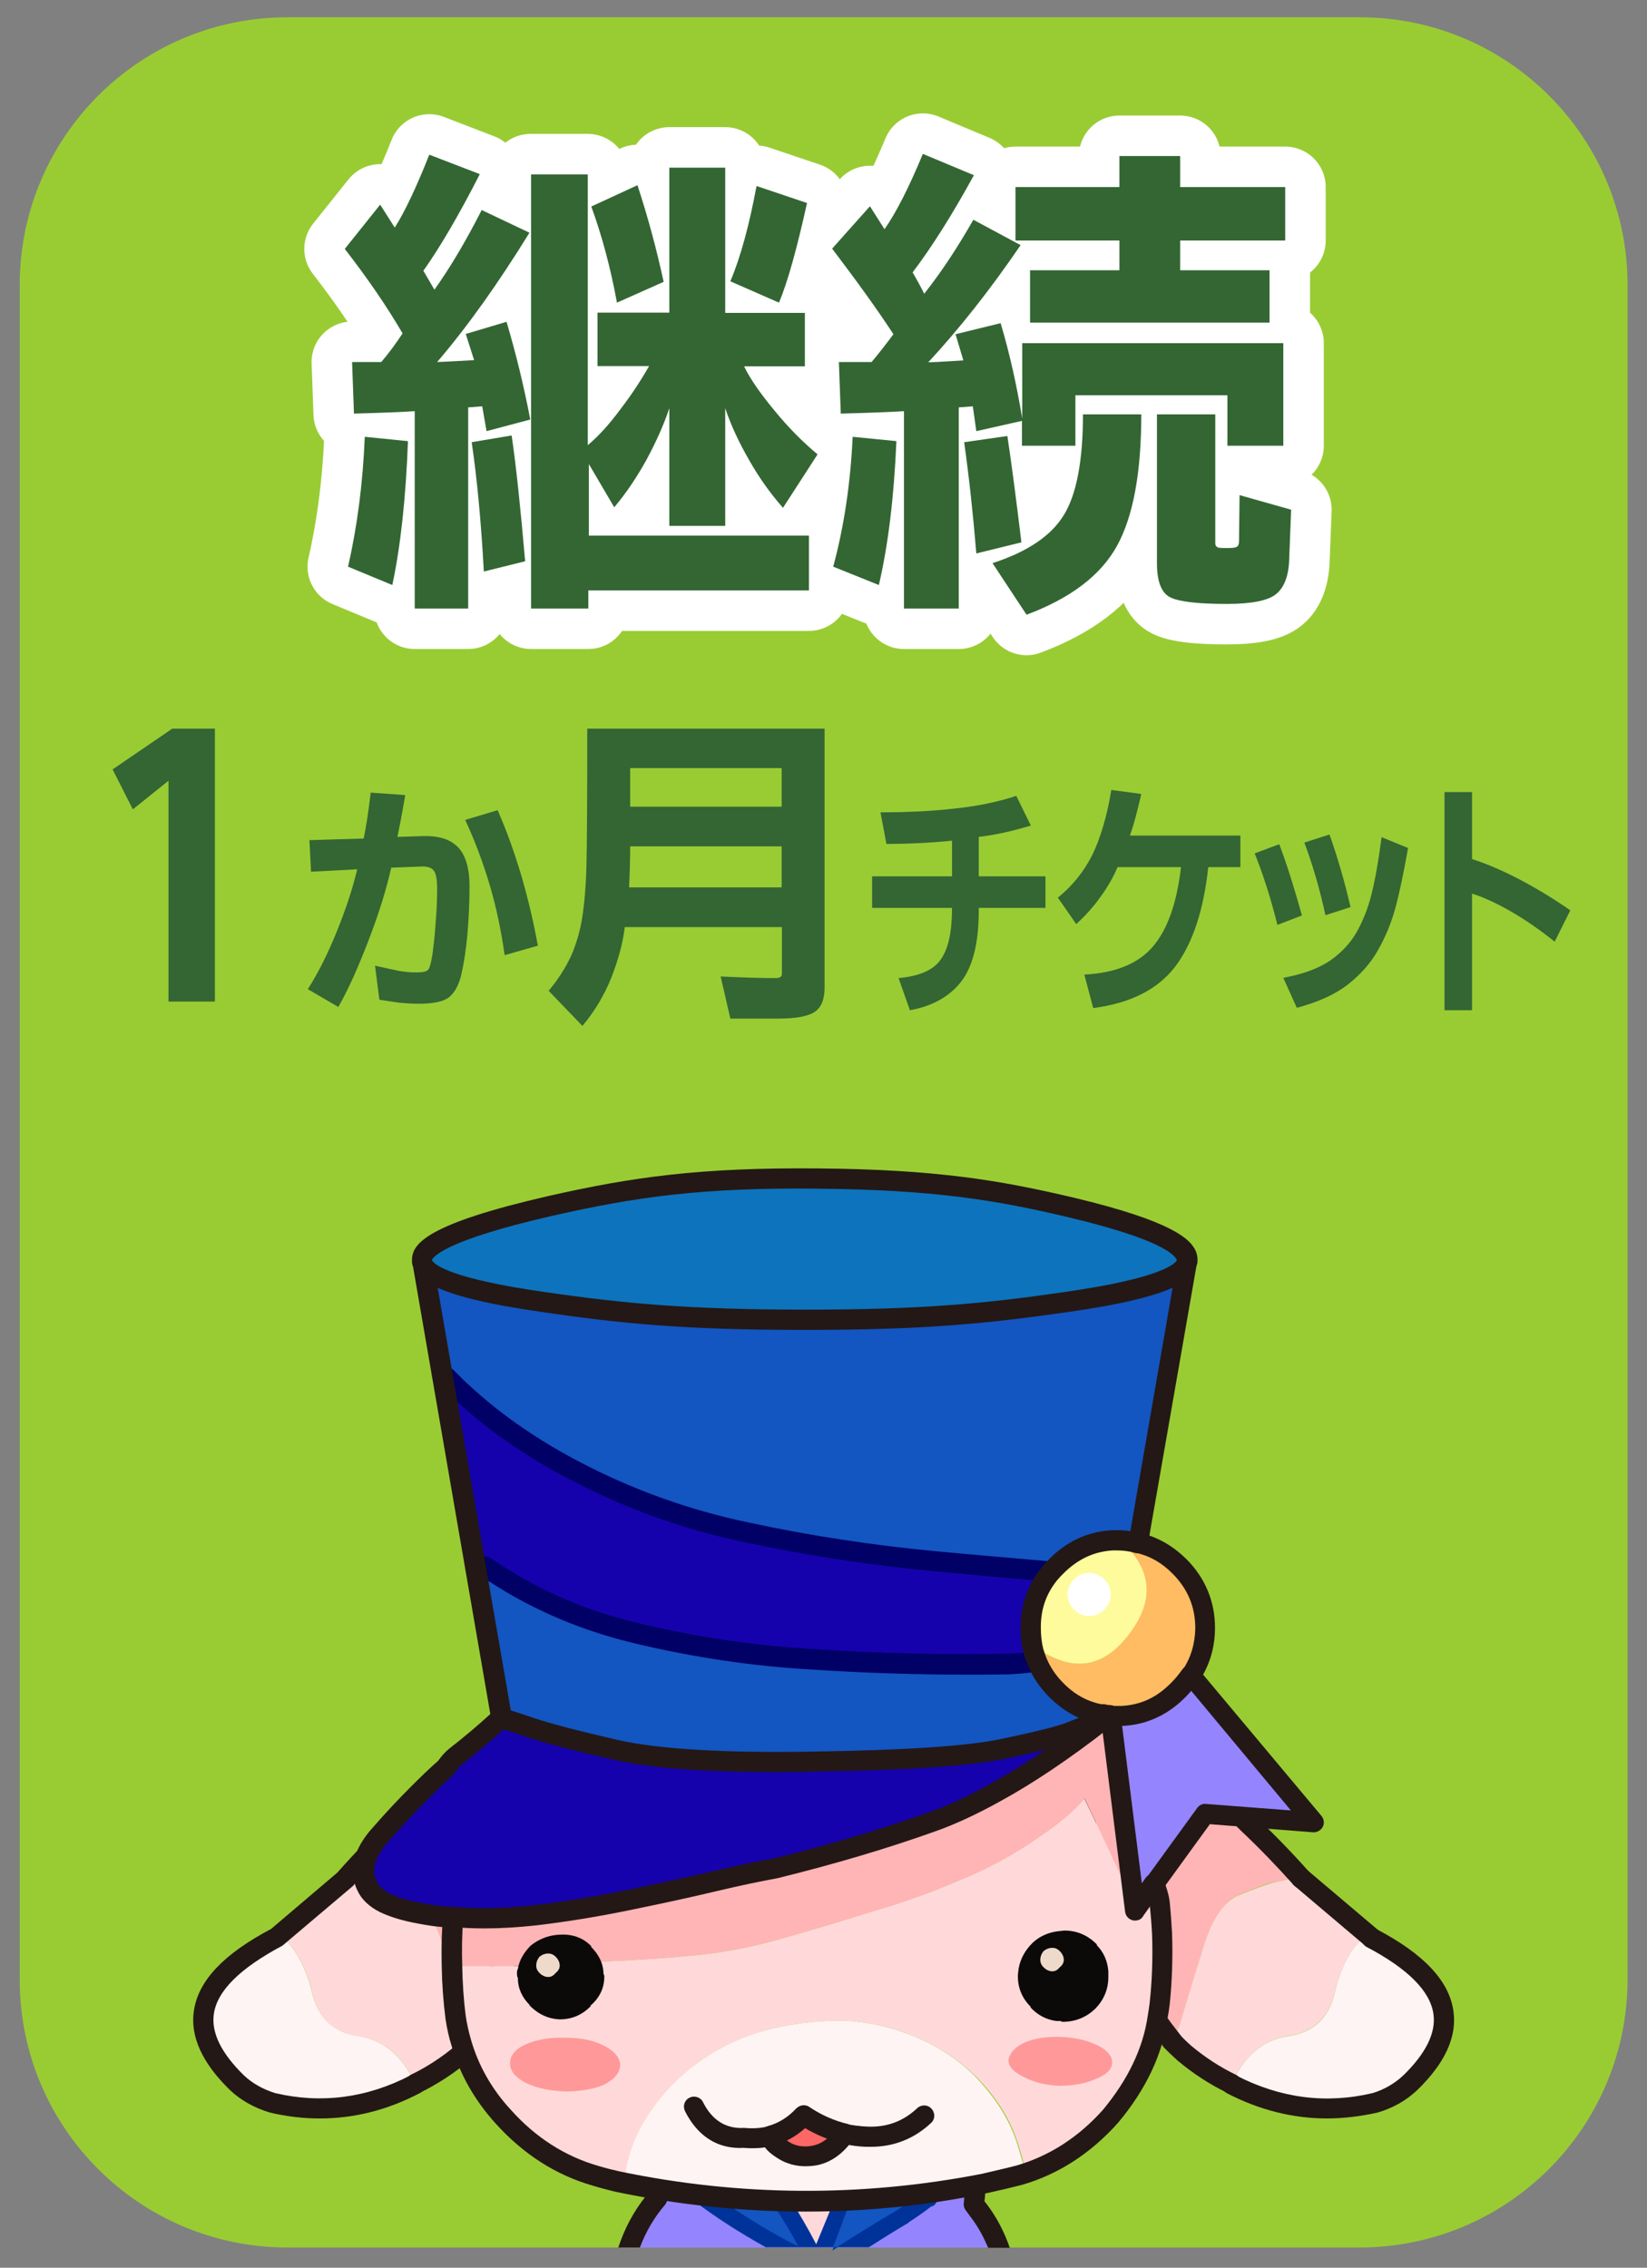 <?xml version="1.0" encoding="utf-8"?>
<!-- Generator: Adobe Illustrator 24.0.1, SVG Export Plug-In . SVG Version: 6.00 Build 0)  -->
<svg version="1.1" id="レイヤー_1" xmlns="http://www.w3.org/2000/svg" xmlns:xlink="http://www.w3.org/1999/xlink" x="0px"
	 y="0px" viewBox="0 0 61 84" style="enable-background:new 0 0 61 84;" xml:space="preserve">
<rect x="0" y="0" width="61" height="84" fill="#808080" stroke="none"/>
<style type="text/css">
	.st0{fill:#99CC33;}
	.st1{fill:#9485FE;}
	.st2{fill:#003399;}
	.st3{fill:#FFD9D9;}
	.st4{fill:#1355C1;}
	.st5{fill:#231815;}
	.st6{fill:#FFF4F4;}
	.st7{fill:#FFB5B5;}
	.st8{fill:#FF6666;}
	.st9{fill:#1602AC;}
	.st10{fill:#FEFB9C;}
	.st11{fill:#FFBC62;}
	.st12{fill:#FFFFCC;}
	.st13{fill:#0D73BD;}
	.st14{fill:#000066;}
	.st15{fill:#FFFFFF;}
	.st16{fill:#0C0909;}
	.st17{fill:#EDDACB;}
	.st18{fill:#FF9999;}
	.st19{fill:#FFFFFF;stroke:#FFFFFF;stroke-width:3;stroke-linecap:round;stroke-linejoin:round;stroke-miterlimit:10;}
	.st20{fill:#336633;}
</style>
<g>
	<path class="st0" d="M50.35,83.25H10.65c-5.48,0-9.92-4.44-9.92-9.92V10.56c0-5.48,4.44-9.92,9.92-9.92h39.71
		c5.48,0,9.92,4.44,9.92,9.92v62.77C60.27,78.81,55.83,83.25,50.35,83.25z"/>
	<g>
		<path class="st1" d="M36.1,81.14c0.01-0.99-0.56-1.85-1.72-2.58c-1.14-0.7-2.53-1.06-4.18-1.07c-1.62,0.01-3,0.36-4.15,1.07
			c-1.15,0.73-1.72,1.58-1.72,2.58c0,0.05,0,0.09,0,0.12c0,0.06,0,0.12,0,0.18c-0.47,0.55-0.8,1.16-1.02,1.81H37
			c-0.18-0.48-0.42-0.94-0.75-1.37c-0.06-0.08-0.12-0.16-0.18-0.24c0.01-0.04,0.01-0.09,0-0.15C36.1,81.39,36.11,81.27,36.1,81.14z"
			/>
		<path class="st1" d="M31.18,78.59c-0.59-0.02-1.19-0.04-1.78-0.06c-1.78-0.04-3.11,0.69-4,2.19l0.09,0.53
			c0.04,0.06,0.08,0.12,0.12,0.18c0.03,0.03,0.05,0.05,0.06,0.06l0.03,0.03c0.84,0.64,1.73,1.2,2.66,1.72h3.82
			c0.47-0.3,0.95-0.6,1.44-0.89c0.02,0,0.03-0.01,0.03-0.03c0.31-0.2,0.58-0.39,0.8-0.56l0.06-0.03c0.07-0.02,0.12-0.06,0.15-0.12
			c0.08-0.09,0.12-0.21,0.12-0.36c0.01-0.08,0.01-0.16,0-0.24c0.01-0.08,0.01-0.15,0-0.24c-0.03-0.19-0.11-0.36-0.24-0.53
			C33.66,79.16,32.55,78.61,31.18,78.59z"/>
		<path class="st2" d="M31.18,78.59c-0.59-0.02-1.19-0.04-1.78-0.06c-1.78-0.04-3.11,0.69-4,2.19l0.09,0.53
			c0.04,0.06,0.08,0.12,0.12,0.18c0.03,0.03,0.05,0.05,0.06,0.06l0.03,0.03c0.84,0.64,1.73,1.2,2.66,1.72h3.82
			c0.47-0.3,0.95-0.6,1.44-0.89c0.02,0,0.03-0.01,0.03-0.03c0.31-0.2,0.58-0.39,0.8-0.56l0.03-0.03h0.03
			c0.07-0.02,0.12-0.06,0.15-0.12c0.08-0.09,0.12-0.21,0.12-0.36c0.01-0.08,0.01-0.16,0-0.24c0.01-0.08,0.01-0.15,0-0.24
			c-0.03-0.19-0.11-0.36-0.24-0.53C33.66,79.16,32.55,78.61,31.18,78.59z"/>
		<path class="st2" d="M32.99,79.69h0.03c0.32,0.17,0.58,0.39,0.77,0.65c0.21,0.25,0.31,0.54,0.33,0.86c0.01,0.02,0.01,0.04,0,0.06
			c-0.24,0.18-0.51,0.37-0.83,0.59c-0.84,0.5-1.66,1-2.46,1.51c0.24-0.61,0.44-1.13,0.59-1.57c0.15-0.37,0.19-0.52,0.12-0.44
			c0-0.02-0.01-0.04-0.03-0.06v-0.03l-0.03-0.15l0,0c-0.09-0.44-0.36-0.76-0.8-0.95c-0.49-0.2-0.98-0.17-1.45,0.09
			c-0.43,0.25-0.64,0.59-0.65,1.01c0.01,0.09,0.02,0.18,0.03,0.27c0.02,0.05,0.04,0.09,0.06,0.12v0.03
			c0.34,0.52,0.64,1.03,0.92,1.54c-0.09-0.05-0.19-0.1-0.3-0.15c-1.02-0.53-1.97-1.13-2.87-1.81c-0.1-0.07-0.2-0.15-0.3-0.24
			c-0.12-0.18-0.1-0.38,0.06-0.62c0.18-0.27,0.42-0.52,0.71-0.74v0.03c0.3-0.19,0.63-0.34,0.98-0.44c0.36-0.09,0.73-0.14,1.1-0.15
			c0.4,0.01,0.79,0,1.19-0.03c0.36,0.01,0.72,0.04,1.1,0.09c0.39,0.07,0.76,0.15,1.13,0.24h-0.03
			C32.58,79.48,32.79,79.58,32.99,79.69"/>
		<path class="st2" d="M29.55,80.76c0.28-0.15,0.57-0.16,0.86-0.03c0.26,0.11,0.42,0.29,0.47,0.53v0.03l0.03,0.18
			c-0.03,0.08-0.07,0.18-0.12,0.3c-0.14,0.32-0.32,0.78-0.56,1.36c-0.3-0.58-0.64-1.16-1.01-1.75c0-0.04,0-0.08,0-0.12
			C29.24,81.06,29.35,80.89,29.55,80.76z"/>
		<path class="st3" d="M30.41,80.73c-0.29-0.13-0.58-0.12-0.86,0.03c-0.21,0.14-0.31,0.3-0.33,0.5c0,0.04,0,0.08,0,0.12
			c0.37,0.59,0.71,1.17,1.01,1.75c0.24-0.59,0.43-1.04,0.56-1.36c0.05-0.11,0.09-0.21,0.12-0.3l-0.03-0.18v-0.03
			C30.83,81.01,30.67,80.83,30.41,80.73z"/>
		<path class="st4" d="M33.02,79.69h-0.03c-0.2-0.11-0.42-0.21-0.65-0.3h0.03c-0.37-0.09-0.74-0.17-1.13-0.24
			c-0.38-0.05-0.74-0.08-1.1-0.09c-0.4,0.03-0.79,0.04-1.19,0.03c-0.37,0.01-0.74,0.06-1.1,0.15c-0.35,0.11-0.68,0.25-0.98,0.44
			v-0.03c-0.29,0.22-0.53,0.47-0.71,0.74c-0.16,0.24-0.18,0.44-0.06,0.62c0.1,0.08,0.2,0.16,0.3,0.24c0.9,0.68,1.86,1.28,2.87,1.81
			c0.1,0.05,0.2,0.1,0.3,0.15c-0.27-0.51-0.58-1.02-0.92-1.54v-0.03c-0.02-0.03-0.04-0.07-0.06-0.12c-0.01-0.09-0.02-0.18-0.03-0.27
			c0.01-0.42,0.23-0.76,0.65-1.01c0.48-0.26,0.96-0.29,1.45-0.09c0.44,0.19,0.71,0.51,0.8,0.95l0.03,0.15v0.03
			c0.02,0.02,0.03,0.04,0.03,0.06c0.07-0.07,0.03,0.07-0.12,0.44c-0.15,0.41-0.33,0.9-0.55,1.46h0.14c0.74-0.47,1.5-0.94,2.28-1.4
			c0.32-0.22,0.59-0.42,0.83-0.59c0.01-0.02,0.01-0.03,0-0.06c-0.01-0.32-0.12-0.61-0.33-0.86C33.6,80.08,33.35,79.86,33.02,79.69z"
			/>
		<path class="st5" d="M36.55,81.65C36.55,81.65,36.54,81.65,36.55,81.65c-0.03-0.04-0.06-0.08-0.09-0.11
			c0.02-0.13,0.03-0.26,0.03-0.39c0-1.14-0.64-2.11-1.9-2.9c-1.21-0.75-2.68-1.12-4.38-1.12c-1.69,0-3.16,0.38-4.36,1.12
			c-1.26,0.78-1.9,1.76-1.9,2.9l0,0.16c-0.48,0.59-0.82,1.24-1.05,1.94h0.8c0.21-0.56,0.51-1.09,0.92-1.57
			c0.07-0.08,0.1-0.18,0.09-0.28l-0.01-0.24c0-0.87,0.5-1.61,1.54-2.26c1.08-0.67,2.42-1.01,3.97-1.01c1.56,0,2.9,0.34,3.98,1.01
			c1.04,0.65,1.54,1.39,1.54,2.26c0,0.1-0.01,0.2-0.02,0.29c0,0.02-0.01,0.1-0.01,0.12c-0.02,0.1,0,0.2,0.06,0.29
			c0.06,0.09,0.13,0.17,0.19,0.26c0.28,0.36,0.48,0.75,0.65,1.14h0.8C37.2,82.69,36.93,82.15,36.55,81.65z"/>
		<g id="_____1_100_">
			<g transform="matrix( 1, 0, 0, 1, 0,0) ">
				<g>
					<g>
						<path class="st6" d="M15.42,76.99l-0.03,0.18c0.02,0,0.03-0.01,0.03-0.03C15.44,77.09,15.44,77.04,15.42,76.99"/>
						<path class="st6" d="M10.38,71.75c-0.02,0.01-0.04,0.01-0.06,0c-0.01,0.01-0.08,0.05-0.21,0.12c0.04-0.03,0.07-0.06,0.09-0.09
							c-3,1.58-3.48,3.37-1.42,5.36c0.36,0.34,0.79,0.58,1.3,0.74c1.82,0.43,3.59,0.21,5.3-0.68c-0.46-1.04-1.17-1.63-2.1-1.78
							c-0.92-0.13-1.49-0.66-1.72-1.6c-0.15-0.65-0.4-1.23-0.77-1.72l-0.27-0.3l0.06,0.09C10.53,71.82,10.46,71.77,10.38,71.75z"/>
						<path class="st3" d="M15.09,70.21c-0.57-0.24-0.96-0.39-1.19-0.44c-0.21-0.06-0.44-0.11-0.68-0.15
							c-0.24-0.03-0.38-0.05-0.41-0.06l-2.61,2.22c-0.02,0.03-0.05,0.06-0.09,0.09c0.13-0.07,0.19-0.11,0.21-0.12
							c0.02,0.01,0.04,0.01,0.06,0c0.08,0.03,0.15,0.08,0.21,0.15l-0.06-0.09l0.27,0.3c0.37,0.49,0.62,1.06,0.77,1.72
							c0.22,0.94,0.8,1.47,1.72,1.6c0.94,0.14,1.64,0.74,2.1,1.78v-0.03l0.03-0.18c0.02,0.05,0.02,0.1,0,0.15
							c0,0.02-0.01,0.03-0.03,0.03c0.63-0.3,1.22-0.67,1.75-1.13c0.2-0.18,0.36-0.34,0.47-0.47c-0.01-0.01-0.03-0.03-0.06-0.06
							c-0.09-0.15-0.17-0.32-0.27-0.5c-0.26-0.93-0.53-1.87-0.83-2.82C16.14,71.11,15.68,70.45,15.09,70.21z"/>
						<path class="st7" d="M19.98,71.86c0.41-0.85,0.7-1.7,0.86-2.55c0.2-1.01,0.04-1.97-0.47-2.87c-0.4-0.71-0.96-1.17-1.69-1.36
							c-0.63-0.12-1.18,0.01-1.63,0.39c-0.75,0.63-1.5,1.32-2.25,2.07c-0.69,0.65-1.35,1.32-1.99,2.02c0.04,0,0.18,0.02,0.41,0.06
							c0.24,0.04,0.47,0.09,0.68,0.15c0.22,0.06,0.62,0.2,1.19,0.44c0.59,0.24,1.04,0.91,1.36,1.99c0.3,0.95,0.57,1.89,0.83,2.82
							c0.09,0.18,0.18,0.35,0.27,0.5c0.03,0.03,0.05,0.05,0.06,0.06C18.52,74.42,19.31,73.19,19.98,71.86z"/>
					</g>
				</g>
				<g>
					<path class="st5" d="M17.61,75.96c-0.08,0-0.16-0.03-0.23-0.08c-0.16-0.13-0.19-0.36-0.06-0.53c0.89-1.14,1.68-2.37,2.33-3.66
						c0.4-0.81,0.68-1.64,0.83-2.45c0.18-0.93,0.04-1.79-0.43-2.62c-0.35-0.63-0.83-1.01-1.46-1.19c-0.5-0.09-0.93,0.01-1.29,0.31
						c-0.73,0.62-1.48,1.31-2.23,2.05c-0.7,0.66-1.35,1.33-1.96,2.01c-0.14,0.15-0.38,0.17-0.53,0.03
						c-0.15-0.14-0.17-0.37-0.03-0.53c0.62-0.7,1.29-1.39,1.99-2.05c0.75-0.75,1.52-1.46,2.27-2.09c0.54-0.45,1.19-0.61,1.94-0.47
						c0.86,0.23,1.5,0.75,1.95,1.55c0.55,0.98,0.73,2.04,0.51,3.13c-0.16,0.87-0.46,1.76-0.89,2.64c-0.68,1.34-1.49,2.61-2.41,3.79
						C17.83,75.91,17.72,75.96,17.61,75.96z"/>
					<path class="st5" d="M15.39,77.56c-0.14,0-0.27-0.08-0.34-0.21c-0.09-0.19-0.01-0.41,0.17-0.5c0.6-0.29,1.16-0.66,1.67-1.09
						c0.18-0.16,0.33-0.31,0.44-0.43c0.14-0.15,0.38-0.16,0.53-0.02s0.16,0.38,0.02,0.53c-0.13,0.13-0.29,0.3-0.5,0.48
						c-0.56,0.48-1.18,0.88-1.83,1.2C15.5,77.55,15.44,77.56,15.39,77.56z"/>
					<path class="st5" d="M11.85,78.47c-0.61,0-1.23-0.07-1.86-0.22c-0.59-0.18-1.08-0.46-1.47-0.83c-1.03-1-1.48-1.99-1.34-2.93
						c0.16-1.12,1.1-2.11,2.86-3.04l2.54-2.16c0.16-0.13,0.39-0.12,0.53,0.04c0.13,0.16,0.11,0.39-0.04,0.53l-2.61,2.21
						c-1.58,0.84-2.42,1.68-2.54,2.53c-0.1,0.7,0.28,1.46,1.12,2.28c0.31,0.29,0.7,0.51,1.15,0.65c1.69,0.4,3.39,0.19,5.02-0.66
						c0.18-0.09,0.41-0.02,0.5,0.16c0.1,0.18,0.02,0.41-0.16,0.5C14.35,78.16,13.11,78.47,11.85,78.47z"/>
				</g>
			</g>
			<g transform="matrix( 1, 0, 0, 1, 0,0) ">
				<g>
					<g>
						<path class="st6" d="M45.56,77.14c0.02,0.02,0.04,0.03,0.06,0.03l-0.06-0.18C45.55,77.04,45.55,77.09,45.56,77.14"/>
						<path class="st6" d="M50.47,71.81l-0.3,0.3c-0.35,0.49-0.59,1.06-0.74,1.72c-0.22,0.94-0.81,1.47-1.75,1.6
							c-0.92,0.14-1.61,0.74-2.07,1.78c1.72,0.89,3.49,1.12,5.3,0.68c0.51-0.16,0.95-0.41,1.3-0.74c2.05-2,1.57-3.78-1.45-5.36
							c0.04,0.03,0.08,0.06,0.12,0.09c-0.13-0.07-0.2-0.11-0.24-0.12c0,0.01-0.01,0.01-0.03,0c-0.08,0.03-0.15,0.08-0.21,0.15
							L50.47,71.81z"/>
						<path class="st7" d="M47.78,69.61c0.24-0.03,0.37-0.05,0.39-0.06c-0.61-0.69-1.26-1.36-1.96-2.02
							c-0.75-0.75-1.5-1.44-2.25-2.07c-0.45-0.38-1-0.5-1.63-0.39c-0.73,0.2-1.29,0.65-1.69,1.36c-0.51,0.91-0.67,1.87-0.47,2.87
							c0.16,0.85,0.44,1.7,0.86,2.55c0.67,1.32,1.46,2.56,2.37,3.7c0.01-0.01,0.02-0.03,0.03-0.06c0.11-0.15,0.19-0.32,0.27-0.5
							c0.28-0.93,0.56-1.87,0.86-2.82c0.32-1.08,0.76-1.74,1.33-1.99c0.59-0.24,0.98-0.39,1.19-0.44
							C47.3,69.7,47.53,69.65,47.78,69.61z"/>
						<path class="st3" d="M50.18,72.1l0.3-0.3l-0.06,0.09c0.05-0.07,0.12-0.12,0.21-0.15c0.02,0.01,0.03,0.01,0.03,0
							c0.03,0.01,0.11,0.05,0.24,0.12c-0.04-0.03-0.08-0.06-0.12-0.09l-2.61-2.22c-0.02,0-0.15,0.02-0.39,0.06
							c-0.24,0.04-0.48,0.09-0.71,0.15c-0.2,0.06-0.6,0.2-1.19,0.44c-0.57,0.24-1.01,0.91-1.33,1.99c-0.3,0.95-0.58,1.89-0.86,2.82
							c-0.07,0.18-0.16,0.35-0.27,0.5c-0.01,0.03-0.02,0.05-0.03,0.06c0.12,0.14,0.28,0.3,0.47,0.47c0.53,0.45,1.12,0.83,1.75,1.13
							c-0.02,0-0.04-0.01-0.06-0.03c0-0.05,0-0.1,0-0.15l0.06,0.18v0.03c0.46-1.04,1.16-1.63,2.07-1.78
							c0.94-0.13,1.52-0.66,1.75-1.6C49.58,73.17,49.83,72.59,50.18,72.1z"/>
					</g>
				</g>
				<g>
					<path class="st5" d="M50.79,72.15c-0.09,0-0.17-0.03-0.24-0.09l-2.61-2.21c-0.16-0.13-0.18-0.37-0.04-0.53
						c0.13-0.16,0.37-0.18,0.53-0.04l2.61,2.21c0.16,0.13,0.18,0.37,0.04,0.53C51,72.11,50.89,72.15,50.79,72.15z"/>
					<path class="st5" d="M45.61,77.56c-0.05,0-0.11-0.01-0.16-0.04c-0.66-0.32-1.27-0.72-1.83-1.19c-0.21-0.19-0.38-0.35-0.51-0.49
						c-0.14-0.15-0.13-0.39,0.02-0.53s0.39-0.13,0.53,0.02c0.11,0.12,0.26,0.27,0.45,0.44c0.5,0.42,1.06,0.79,1.66,1.08
						c0.19,0.09,0.26,0.31,0.17,0.5C45.89,77.48,45.75,77.56,45.61,77.56z"/>
					<path class="st5" d="M49.15,78.47c-1.26,0-2.5-0.31-3.7-0.93c-0.18-0.09-0.26-0.32-0.16-0.5c0.09-0.18,0.32-0.25,0.5-0.16
						c1.63,0.84,3.32,1.06,5.05,0.65c0.43-0.13,0.82-0.36,1.13-0.65c0.84-0.82,1.22-1.58,1.12-2.28c-0.12-0.85-0.95-1.68-2.47-2.48
						c-0.18-0.1-0.25-0.32-0.16-0.51c0.1-0.18,0.32-0.25,0.51-0.16c1.77,0.93,2.7,1.92,2.86,3.04c0.14,0.95-0.31,1.93-1.34,2.93
						c-0.4,0.38-0.89,0.66-1.46,0.83C50.4,78.39,49.77,78.47,49.15,78.47z"/>
					<path class="st5" d="M43.39,75.96c-0.11,0-0.22-0.05-0.29-0.14c-0.92-1.17-1.73-2.44-2.41-3.78c-0.43-0.88-0.73-1.77-0.89-2.65
						c-0.21-1.09-0.04-2.14,0.52-3.13c0.44-0.8,1.09-1.32,1.92-1.54c0.77-0.14,1.43,0.01,1.97,0.46c0.76,0.64,1.53,1.34,2.28,2.1
						c0.7,0.66,1.37,1.35,1.99,2.05c0.14,0.16,0.12,0.39-0.03,0.53c-0.15,0.14-0.39,0.12-0.53-0.03c-0.61-0.68-1.26-1.36-1.95-2.01
						c-0.75-0.75-1.49-1.44-2.24-2.06c-0.36-0.3-0.8-0.4-1.32-0.3c-0.61,0.17-1.08,0.55-1.43,1.18c-0.47,0.84-0.62,1.7-0.43,2.62
						c0.15,0.82,0.43,1.64,0.83,2.46c0.65,1.29,1.44,2.52,2.33,3.65c0.13,0.16,0.1,0.4-0.06,0.53
						C43.55,75.93,43.47,75.96,43.39,75.96z"/>
				</g>
			</g>
		</g>
		<g id="_____1_99_">
			<g transform="matrix( 1, 0, 0, 1, 0,0) ">
				<g>
					<g>
						<path class="st6" d="M34.18,75.57c-0.84-0.39-1.74-0.63-2.7-0.71c-0.95-0.04-1.88,0.05-2.82,0.27
							c-0.9,0.2-1.74,0.56-2.52,1.07c-0.81,0.53-1.48,1.18-2.02,1.96c-0.58,0.82-0.92,1.71-1.01,2.67c4.54,0.95,9.08,0.98,13.6,0.09
							c0.43-0.1,0.87-0.21,1.3-0.33c-0.07-0.29-0.16-0.6-0.27-0.95c-0.23-0.86-0.68-1.66-1.33-2.4
							C35.82,76.54,35.07,75.99,34.18,75.57"/>
						<path class="st6" d="M30.06,78L30.06,78c-0.02,0.04-0.04,0.07-0.06,0.09C30.02,78.07,30.04,78.04,30.06,78"/>
						<path class="st6" d="M31.75,78.74c0.07,0.01,0.13,0.02,0.18,0.03c-0.04,0.03-0.09,0.05-0.15,0.06L31.75,78.74z"/>
						<path class="st8" d="M31.92,78.77c-0.05-0.01-0.11-0.02-0.18-0.03l0.03,0.09C31.83,78.81,31.88,78.8,31.92,78.77z"/>
						<path class="st3" d="M40.16,66.62c-0.39,0.47-0.94,0.93-1.63,1.39c-0.94,0.67-1.96,1.22-3.05,1.66
							c-1.07,0.46-2.16,0.84-3.26,1.16c-1.12,0.35-2.25,0.69-3.38,1.01c-1.14,0.32-2.29,0.53-3.47,0.62c-0.94,0.1-2.73,0.2-5.36,0.3
							c0.02,0.03,0.03,0.05,0.03,0.06l0.8,0.03l-1.72-0.03c-0.22,0.01-0.44,0.01-0.65,0c-0.08,0.01-0.17,0.02-0.27,0.03
							c-0.02,0-0.05,0-0.09,0c0.03,0,0.06-0.01,0.09-0.03c-0.41,0.01-0.8,0.01-1.19,0c0.02,0.65,0.07,1.28,0.15,1.9
							c0.05,0.33,0.12,0.65,0.21,0.95c0.28,1,0.8,1.92,1.54,2.76c0.99,1.09,2.13,1.82,3.44,2.19c0.26,0.08,0.52,0.15,0.77,0.21
							c0.09-0.96,0.43-1.85,1.01-2.67c0.54-0.78,1.21-1.43,2.02-1.96c0.78-0.51,1.62-0.87,2.52-1.07c0.93-0.22,1.87-0.31,2.82-0.27
							c0.96,0.08,1.86,0.32,2.7,0.71c0.89,0.42,1.64,0.97,2.25,1.66c0.66,0.74,1.1,1.54,1.33,2.4c0.11,0.35,0.19,0.66,0.27,0.95
							c1.29-0.36,2.41-1.08,3.38-2.16c0.05-0.06,0.1-0.12,0.15-0.18c0.89-1.04,1.42-2.22,1.6-3.53c0.03-0.15,0.05-0.31,0.06-0.47
							c0.14-1.21,0.14-2.47,0-3.76c-0.01-0.16-0.07-0.39-0.18-0.68l-0.71,0.98c-0.37-0.48-0.71-1.05-1.01-1.69
							C40.96,68.3,40.58,67.48,40.16,66.62z"/>
						<path class="st9" d="M41.11,63.75l0.03-0.03c-0.39,0.13-0.77,0.27-1.16,0.41c-0.38,0.16-1.22,0.38-2.52,0.65
							c-1.3,0.27-3.64,0.43-7.02,0.47c-3.36,0.05-5.8-0.09-7.32-0.44c-1.51-0.34-2.56-0.61-3.17-0.83c-0.61-0.19-0.98-0.31-1.1-0.36
							V63.6c-0.53,0.5-1.09,0.99-1.69,1.45c-0.14,0.11-0.26,0.24-0.36,0.39c-0.34,0.31-0.67,0.64-1.01,0.98
							c-0.47,0.47-0.94,0.97-1.42,1.51c-0.63,0.7-0.8,1.34-0.5,1.93c0.12,0.26,0.34,0.47,0.65,0.62c0.33,0.17,0.77,0.3,1.3,0.39
							c0.56,0.11,0.97,0.16,1.24,0.15C18,71.09,19,71.07,20.1,70.95c1.11-0.13,2.27-0.32,3.47-0.56c1.22-0.25,2.28-0.48,3.2-0.71
							c0.92-0.2,1.67-0.36,2.25-0.47c2.11-0.51,4.07-1.09,5.87-1.75c0.71-0.25,1.46-0.59,2.25-1.04
							C38.37,65.74,39.7,64.85,41.11,63.75"/>
						<path class="st9" d="M16.48,67.98l-0.09-0.12c0.04-0.03,0.07-0.06,0.09-0.09C16.49,67.85,16.49,67.92,16.48,67.98"/>
						<path class="st9" d="M38.98,58.5c0.08-0.08,0.15-0.17,0.21-0.27c-0.09,0-0.17-0.01-0.27-0.03c-1.48-0.12-2.92-0.25-4.3-0.39
							c-2.34-0.21-4.66-0.57-6.96-1.07c-2.25-0.46-4.41-1.23-6.46-2.31c-1.83-0.97-3.38-2.1-4.65-3.41
							c-0.11-0.11-0.22-0.23-0.33-0.36v0.12l1.42,6.99c0.11,0.08,0.22,0.16,0.33,0.24c1.67,1.15,3.52,1.97,5.54,2.46
							c2.22,0.54,4.46,0.87,6.73,0.98c2.37,0.16,4.75,0.22,7.14,0.18c0.3-0.01,0.58-0.03,0.86-0.06c0.1-0.01,0.19-0.02,0.27-0.03
							c0.07,0,0.14-0.01,0.21-0.03c-0.04-0.08-0.08-0.17-0.12-0.27v-0.03c0-0.01-0.01-0.03-0.03-0.06
							c-0.06-0.27-0.09-0.56-0.09-0.86C38.47,59.64,38.64,59.04,38.98,58.5z"/>
						<path class="st4" d="M41.14,63.72l0.03-0.21c-0.66-0.1-1.24-0.41-1.75-0.92c-0.26-0.26-0.46-0.55-0.62-0.86
							c-0.02-0.04-0.05-0.09-0.09-0.15c0.01-0.01,0.01-0.03,0-0.06c-0.06,0.02-0.13,0.03-0.21,0.03c-0.08,0.01-0.17,0.02-0.27,0.03
							c-0.27,0.03-0.56,0.05-0.86,0.06c-2.39,0.04-4.77-0.02-7.14-0.18c-2.27-0.11-4.51-0.44-6.73-0.98
							c-2.03-0.49-3.87-1.31-5.54-2.46c-0.11-0.08-0.22-0.16-0.33-0.24l1.22,5.81v0.03c0.12,0.04,0.48,0.16,1.1,0.36
							c0.61,0.21,1.66,0.49,3.17,0.83c1.52,0.35,3.96,0.5,7.32,0.44c3.38-0.05,5.72-0.21,7.02-0.47c1.3-0.27,2.14-0.49,2.52-0.65
							C40.37,63.98,40.75,63.85,41.14,63.72"/>
						<path class="st4" d="M44.22,46.79c-0.22,0.57-1.71,1.04-4.47,1.42c-2.98,0.45-5.41,0.67-9.66,0.65
							c-4.23,0.01-6.66-0.2-9.66-0.65c-2.77-0.38-4.26-0.86-4.47-1.42l0.21,3.7h0.06v0.18c0.11,0.13,0.22,0.24,0.33,0.36
							c1.27,1.31,2.82,2.44,4.65,3.41c2.05,1.08,4.21,1.85,6.46,2.31c2.3,0.5,4.62,0.86,6.96,1.07c1.38,0.14,2.81,0.26,4.3,0.39
							c0.09,0.02,0.18,0.03,0.27,0.03c0.05-0.04,0.1-0.09,0.15-0.15c0.03-0.02,0.06-0.05,0.09-0.09c0.59-0.59,1.28-0.9,2.07-0.95
							c0.07,0,0.13,0,0.18,0c0.27,0,0.51,0.03,0.74,0.09l0.06-0.27v-0.03L44.22,46.79z"/>
						<path class="st1" d="M41.67,63.54l-0.24,0.03l0.89,7.2l0.71-0.98l1.87-2.61l4.03,0.33l-4.47-5.36l-0.5,0.44
							c-0.39,0.4-0.84,0.67-1.33,0.83c-0.25,0.08-0.51,0.12-0.8,0.12C41.78,63.55,41.73,63.55,41.67,63.54z"/>
						<path class="st7" d="M41.44,63.57v-0.03h-0.06c-0.07,0.07-0.15,0.13-0.24,0.18l-0.03,0.03c-1.41,1.1-2.74,1.99-3.97,2.67
							c-0.79,0.44-1.54,0.79-2.25,1.04c-1.8,0.66-3.76,1.24-5.87,1.75c-0.58,0.11-1.33,0.27-2.25,0.47
							c-0.92,0.23-1.98,0.46-3.2,0.71c-1.2,0.25-2.36,0.44-3.47,0.56c-1.09,0.12-2.1,0.14-3.02,0.06c-0.05,0.61-0.07,1.22-0.06,1.81
							c0.38,0.01,0.78,0.01,1.19,0c-0.03,0.01-0.06,0.02-0.09,0.03c0.03,0,0.06,0,0.09,0c0.1-0.01,0.19-0.02,0.27-0.03
							c0.22,0.01,0.43,0.01,0.65,0l1.72,0.03l-0.8-0.03h-0.03v-0.06c2.63-0.1,4.42-0.2,5.36-0.3c1.18-0.1,2.33-0.3,3.47-0.62
							c1.13-0.32,2.26-0.66,3.38-1.01c1.1-0.31,2.19-0.7,3.26-1.16c1.09-0.44,2.11-0.99,3.05-1.66c0.69-0.46,1.24-0.93,1.63-1.39
							c0.41,0.86,0.8,1.68,1.16,2.46c0.3,0.64,0.63,1.21,1.01,1.69L41.44,63.57z"/>
						<path class="st10" d="M39.18,58.23c-0.06,0.1-0.13,0.19-0.21,0.27c-0.34,0.54-0.51,1.14-0.5,1.81c0,0.3,0.03,0.59,0.09,0.86
							c0.04,0.02,0.08,0.04,0.12,0.06c0.12,0.07,0.24,0.13,0.36,0.18c1.07,0.48,2.01,0.17,2.82-0.92c0.93-1.25,0.81-2.39-0.36-3.44
							c-0.79,0.05-1.48,0.36-2.07,0.95c-0.03,0.04-0.06,0.07-0.09,0.09C39.29,58.14,39.24,58.19,39.18,58.23z"/>
						<path class="st11" d="M44.9,60.31c0.01-0.89-0.31-1.66-0.95-2.31c-0.45-0.44-0.96-0.72-1.54-0.86
							c-0.23-0.06-0.47-0.09-0.74-0.09c-0.05,0-0.11,0-0.18,0c1.17,1.05,1.29,2.19,0.36,3.44c-0.81,1.09-1.74,1.4-2.82,0.92
							c-0.11-0.05-0.23-0.11-0.36-0.18c-0.04-0.02-0.08-0.04-0.12-0.06c0.02,0.03,0.03,0.05,0.03,0.06v0.03
							c0.04,0.1,0.08,0.19,0.12,0.27c0.01,0.03,0.01,0.05,0,0.06c0.04,0.06,0.07,0.11,0.09,0.15c0.16,0.31,0.37,0.6,0.62,0.86
							c0.51,0.51,1.09,0.82,1.75,0.92c0.07,0.01,0.14,0.02,0.21,0.03h0.06c0.09,0.01,0.16,0.01,0.24,0c0.06,0.01,0.11,0.01,0.15,0
							c0.29,0,0.55-0.04,0.8-0.12c0.49-0.16,0.94-0.43,1.33-0.83c0.17-0.17,0.32-0.35,0.44-0.53C44.74,61.54,44.91,60.95,44.9,60.31
							z"/>
						<path class="st12" d="M44.22,46.5v0.3c0.03-0.03,0.04-0.07,0.03-0.12C44.26,46.62,44.25,46.56,44.22,46.5z"/>
						<path class="st13" d="M39.75,48.22c2.76-0.38,4.25-0.85,4.47-1.42v-0.3c-0.21-0.55-1.63-1.15-4.24-1.78
							c-2.83-0.67-5.17-1.02-9.39-1.07c-4.21-0.05-6.71,0.29-9.9,1.01c-3.18,0.73-4.77,1.4-4.77,2.02c0,0.04,0.01,0.08,0.03,0.12
							c0.21,0.57,1.71,1.04,4.47,1.42c3,0.45,5.43,0.67,9.66,0.65C34.33,48.88,36.76,48.67,39.75,48.22z"/>
					</g>
				</g>
				<g>
					<path class="st14" d="M38.92,58.59c-0.01,0-0.02,0-0.03,0c-1.48-0.13-2.92-0.26-4.3-0.39c-2.35-0.22-4.7-0.58-6.99-1.07
						c-2.29-0.47-4.49-1.27-6.56-2.36c-1.86-0.98-3.47-2.15-4.76-3.48c-0.14-0.15-0.14-0.39,0.01-0.53s0.39-0.14,0.53,0.01
						c1.24,1.27,2.78,2.4,4.57,3.34c2,1.06,4.14,1.83,6.36,2.29c2.27,0.49,4.59,0.84,6.91,1.06c1.38,0.13,2.81,0.25,4.29,0.38
						c0.21,0.02,0.36,0.2,0.34,0.41C39.27,58.45,39.11,58.59,38.92,58.59z"/>
					<path class="st14" d="M35.78,62.03c-1.87,0-3.74-0.06-5.57-0.18c-2.28-0.12-4.56-0.46-6.79-1c-2.06-0.5-3.97-1.34-5.67-2.52
						c-0.17-0.12-0.21-0.35-0.1-0.52c0.12-0.17,0.35-0.21,0.52-0.1c1.62,1.12,3.45,1.93,5.42,2.4c2.18,0.53,4.42,0.86,6.66,0.98
						c2.34,0.15,4.74,0.21,7.11,0.16c0.28-0.01,0.57-0.03,0.84-0.06c0.21-0.02,0.39,0.13,0.41,0.34c0.02,0.21-0.13,0.39-0.34,0.41
						C38,61.98,37.7,62,37.39,62.02C36.85,62.03,36.32,62.03,35.78,62.03z"/>
				</g>
			</g>
			<g transform="matrix( 1, 0, 0, 1, 0,0) ">
				<g>
					<g>
						<path class="st15" d="M40.9,58.5c-0.16-0.16-0.35-0.24-0.56-0.24c-0.22,0-0.41,0.08-0.56,0.24c-0.16,0.16-0.24,0.35-0.24,0.56
							s0.08,0.41,0.24,0.56c0.16,0.16,0.35,0.24,0.56,0.24c0.22,0,0.41-0.08,0.56-0.24c0.16-0.16,0.24-0.35,0.24-0.56
							S41.06,58.66,40.9,58.5z"/>
					</g>
				</g>
			</g>
			<g transform="matrix( 1, 0, 0, 1, 0,0) ">
				<g>
					<path class="st5" d="M29.84,81.92c-2.37,0-4.73-0.25-7.07-0.74c-0.28-0.07-0.55-0.14-0.81-0.22c-1.37-0.39-2.58-1.17-3.6-2.3
						c-0.79-0.87-1.34-1.85-1.64-2.9c-0.1-0.31-0.17-0.65-0.22-0.98c-0.08-0.64-0.13-1.29-0.14-1.94c-0.01-0.48-0.01-0.97,0.02-1.46
						c-0.25-0.02-0.55-0.06-0.9-0.13c-0.57-0.1-1.04-0.25-1.4-0.42c-0.4-0.2-0.69-0.47-0.84-0.8c-0.25-0.5-0.35-1.33,0.58-2.35
						c0.47-0.54,0.95-1.05,1.42-1.52c0.33-0.33,0.66-0.65,0.99-0.94c0.12-0.17,0.25-0.32,0.41-0.45c0.54-0.42,1.05-0.85,1.52-1.28
						l-2.86-16.56c-0.03-0.07-0.05-0.17-0.04-0.27c0-0.61,0.61-1.34,5.06-2.36c3.09-0.7,5.6-1.06,10-1.02
						c4.31,0.04,6.65,0.42,9.48,1.09c3.63,0.87,4.31,1.53,4.5,2c0.04,0.11,0.06,0.22,0.05,0.32c0.01,0.05-0.01,0.14-0.04,0.22
						l-1.74,9.97c0.5,0.17,0.95,0.46,1.36,0.86c0.71,0.71,1.07,1.58,1.07,2.56c0,0.63-0.15,1.21-0.44,1.73l4.38,5.23
						c0.1,0.12,0.12,0.28,0.05,0.41c-0.07,0.13-0.21,0.21-0.36,0.2l-3.82-0.3l-1.64,2.26c0.08,0.24,0.13,0.43,0.15,0.6
						c0.04,0.4,0.07,0.8,0.09,1.19c0.03,0.9,0,1.79-0.09,2.65c-0.02,0.17-0.05,0.34-0.08,0.5c-0.18,1.32-0.8,2.63-1.83,3.86
						c-1.02,1.14-2.21,1.91-3.56,2.3c-0.43,0.11-0.85,0.21-1.27,0.3C34.32,81.7,32.08,81.92,29.84,81.92z M16.78,70.63
						c0.1,0,0.2,0.04,0.27,0.11c0.08,0.08,0.11,0.18,0.11,0.29c-0.05,0.6-0.06,1.2-0.04,1.78c0.01,0.63,0.05,1.25,0.13,1.86
						c0.04,0.29,0.11,0.59,0.19,0.87c0.27,0.95,0.76,1.83,1.48,2.61c0.92,1.03,2.02,1.73,3.25,2.08c0.26,0.08,0.51,0.14,0.77,0.2
						c4.45,0.93,8.97,0.96,13.43,0.09c0.46-0.11,0.87-0.2,1.29-0.31c1.2-0.35,2.28-1.04,3.19-2.06c0.93-1.12,1.49-2.29,1.66-3.49
						c0.03-0.17,0.05-0.32,0.07-0.47c0.09-0.82,0.12-1.67,0.09-2.53c-0.02-0.38-0.05-0.76-0.09-1.15c-0.01-0.14-0.07-0.34-0.17-0.6
						c-0.04-0.12-0.03-0.25,0.05-0.35l1.88-2.59c0.08-0.11,0.21-0.17,0.33-0.15l3.14,0.24l-4-4.8c-0.08-0.13-0.08-0.29,0-0.41
						c0.3-0.46,0.45-0.97,0.46-1.54c0-0.79-0.28-1.46-0.85-2.03c-0.4-0.4-0.84-0.65-1.34-0.76c-0.2-0.04-0.33-0.25-0.29-0.45
						l0.06-0.27l1.58-9.1c-0.67,0.3-1.83,0.61-3.89,0.9c-2.9,0.42-5.29,0.66-9.6,0.66c-0.08,0-0.15,0-0.23,0
						c-4.31,0-6.71-0.23-9.62-0.66c-2.05-0.29-3.22-0.6-3.88-0.9l2.74,15.84c0.02,0.12-0.02,0.25-0.11,0.34
						c-0.53,0.5-1.11,0.99-1.71,1.46c-0.1,0.08-0.19,0.18-0.27,0.31c-0.02,0.03-0.04,0.05-0.06,0.08c-0.33,0.3-0.66,0.62-0.99,0.95
						c-0.46,0.46-0.92,0.96-1.39,1.49c-0.79,0.87-0.54,1.37-0.46,1.53c0.09,0.18,0.25,0.33,0.5,0.45c0.29,0.14,0.7,0.26,1.21,0.35
						c0.64,0.12,0.97,0.13,1.14,0.13C16.77,70.63,16.77,70.63,16.78,70.63z M29.8,48.51c0.04,0,0.07,0,0.11,0
						c4.26,0,6.63-0.23,9.5-0.65c3.6-0.51,4.11-1.05,4.18-1.18c-0.09-0.22-0.64-0.78-3.97-1.58c-2.77-0.66-5.07-1.03-9.31-1.07
						c-4.31-0.05-6.79,0.31-9.83,1c-4.12,0.94-4.45,1.56-4.48,1.64c0,0.01,0.01,0.02,0.01,0.03c0.1,0.15,0.67,0.66,4.17,1.16
						C23.08,48.28,25.51,48.51,29.8,48.51z"/>
					<path class="st5" d="M41.35,63.93c-0.08,0-0.17-0.01-0.26-0.02c-0.11,0-0.2-0.01-0.29-0.03c-0.72-0.11-1.38-0.46-1.94-1.02
						c-0.35-0.35-0.61-0.74-0.79-1.17c-0.06-0.13-0.11-0.27-0.15-0.41c-0.08-0.31-0.12-0.63-0.12-0.97c0-0.87,0.27-1.64,0.81-2.29
						c0.08-0.1,0.17-0.18,0.25-0.27c0.65-0.66,1.43-1.02,2.33-1.07l0.2,0c0.3,0,0.58,0.04,0.84,0.12c0.2,0.06,0.32,0.26,0.26,0.46
						c-0.06,0.2-0.26,0.32-0.46,0.26c-0.2-0.06-0.42-0.09-0.65-0.09h-0.17c-0.69,0.04-1.29,0.32-1.82,0.85
						c-0.07,0.07-0.14,0.14-0.21,0.22c-0.43,0.52-0.64,1.11-0.63,1.81c0,0.27,0.03,0.53,0.09,0.77c0.03,0.1,0.07,0.21,0.11,0.32
						c0.14,0.34,0.35,0.66,0.63,0.94c0.45,0.46,0.96,0.72,1.54,0.81c0.07,0.01,0.13,0.02,0.19,0.03c0.13,0.01,0.19,0.01,0.26,0.01
						h0.16c0.23-0.01,0.47-0.05,0.69-0.12c0.42-0.13,0.81-0.38,1.16-0.74c0.16-0.16,0.29-0.32,0.4-0.48
						c0.12-0.17,0.35-0.22,0.52-0.1c0.17,0.12,0.22,0.35,0.1,0.52c-0.14,0.2-0.3,0.4-0.49,0.59c-0.43,0.44-0.93,0.75-1.47,0.92
						c-0.29,0.09-0.59,0.14-0.9,0.15h-0.17C41.38,63.93,41.37,63.93,41.35,63.93z"/>
					<path class="st5" d="M28.79,65.64c-2.71,0-4.69-0.15-6.03-0.45c-1.51-0.35-2.6-0.63-3.22-0.84c-0.6-0.2-0.97-0.32-1.08-0.35
						c-0.16-0.05-0.27-0.19-0.27-0.36c0-0.29,0.37-0.47,0.59-0.33c0.18,0.06,0.51,0.16,1,0.33c0.6,0.2,1.66,0.48,3.15,0.82
						c1.47,0.33,3.91,0.48,7.23,0.42c3.34-0.05,5.67-0.2,6.94-0.47c1.27-0.27,2.1-0.47,2.45-0.62c0.32-0.13,0.63-0.25,0.96-0.35
						c0.03-0.2,0.21-0.34,0.42-0.31c0.21,0.03,0.35,0.22,0.32,0.42l-0.03,0.22c-0.02,0.15-0.12,0.27-0.26,0.31
						c-0.38,0.12-0.75,0.25-1.13,0.4c-0.4,0.16-1.25,0.38-2.58,0.66c-1.33,0.28-3.65,0.43-7.08,0.48
						C29.69,65.64,29.23,65.64,28.79,65.64z"/>
					<path class="st5" d="M42.04,71.14c-0.03,0-0.06,0-0.09-0.01c-0.15-0.04-0.26-0.16-0.28-0.32l-0.9-7.19
						c0-0.21,0.17-0.42,0.37-0.42c0.21,0,0.37,0.12,0.37,0.33l0.78,6.23l0.14-0.2c0.12-0.17,0.35-0.21,0.52-0.09
						c0.17,0.12,0.21,0.35,0.09,0.52l-0.7,0.98C42.28,71.09,42.16,71.14,42.04,71.14z"/>
					<path class="st5" d="M17.95,71.43c-0.42,0-0.82-0.02-1.2-0.05c-0.21-0.02-0.36-0.2-0.34-0.41c0.02-0.21,0.19-0.35,0.41-0.34
						c0.89,0.08,1.89,0.06,2.96-0.06c1.09-0.13,2.24-0.31,3.43-0.56c1.2-0.25,2.26-0.48,3.17-0.69c0.93-0.22,1.69-0.38,2.27-0.48
						c2.06-0.5,4.02-1.09,5.81-1.73c0.69-0.25,1.43-0.59,2.21-1.03c1.2-0.66,2.52-1.54,3.92-2.64c0.11-0.08,0.18-0.14,0.26-0.2
						c0.16-0.13,0.39-0.11,0.53,0.05c0.13,0.16,0.11,0.4-0.05,0.53c-0.09,0.08-0.18,0.15-0.28,0.21c-1.44,1.12-2.79,2.03-4.02,2.7
						c-0.81,0.45-1.6,0.82-2.32,1.08c-1.81,0.65-3.8,1.24-5.91,1.76c-0.6,0.11-1.34,0.26-2.26,0.48c-0.92,0.22-1.98,0.45-3.2,0.7
						c-1.21,0.25-2.39,0.44-3.5,0.57C19.19,71.39,18.55,71.43,17.95,71.43z"/>
				</g>
			</g>
		</g>
		<g id="_____1_98_">
			<g transform="matrix( 1, 0, 0, 1, 0,0) ">
				<g>
					<g>
						<path class="st8" d="M31.27,79.07v-0.03c-0.53-0.13-1.03-0.36-1.51-0.68c-0.36,0.38-0.76,0.63-1.22,0.74
							c0,0.18,0.17,0.36,0.5,0.56c0.33,0.2,0.69,0.25,1.1,0.18C30.57,79.76,30.95,79.5,31.27,79.07z"/>
					</g>
				</g>
				<g>
					<path class="st5" d="M32.26,79.52c-0.06,0-0.12,0-0.19,0c-0.29-0.01-0.57-0.05-0.85-0.11c-0.21,0-0.34-0.16-0.34-0.37
						c0-0.21,0.2-0.37,0.41-0.37h0.01c0.32,0.06,0.56,0.09,0.8,0.1c0.73,0.04,1.35-0.19,1.87-0.68c0.15-0.14,0.39-0.14,0.53,0.02
						c0.14,0.15,0.14,0.39-0.02,0.53C33.86,79.22,33.11,79.52,32.26,79.52z"/>
					<path class="st5" d="M29.82,80.24c-0.34,0-0.67-0.09-0.96-0.26c-0.18-0.11-0.39-0.25-0.53-0.44c-0.25,0.04-0.52,0.04-0.79,0.02
						c-0.98,0.05-1.71-0.45-2.17-1.36c-0.09-0.19-0.02-0.41,0.17-0.5c0.18-0.09,0.41-0.02,0.5,0.17c0.33,0.66,0.84,0.99,1.52,0.95
						c0.34,0.03,0.63,0.01,0.89-0.06c0.11-0.03,0.23-0.01,0.32,0.06c0.09,0.07,0.15,0.17,0.15,0.29c0,0,0.05,0.07,0.32,0.24
						c0.25,0.15,0.53,0.19,0.85,0.13c0.32-0.06,0.61-0.26,0.88-0.63c0.01-0.01,0.05-0.06,0.06-0.07c0.15-0.15,0.38-0.15,0.53,0
						c0.15,0.15,0.15,0.38,0,0.53l-0.03,0.03c-0.35,0.47-0.8,0.78-1.31,0.87C30.09,80.23,29.95,80.24,29.82,80.24z"/>
					<path class="st5" d="M28.55,79.49c-0.17,0-0.32-0.11-0.36-0.28c-0.05-0.2,0.06-0.41,0.26-0.46c0.39-0.11,0.73-0.32,1.04-0.65
						c0.13-0.13,0.33-0.16,0.48-0.06c0.44,0.3,0.92,0.51,1.41,0.63c0.2,0.05,0.32,0.25,0.28,0.45c-0.05,0.2-0.25,0.33-0.45,0.28
						c-0.48-0.12-0.95-0.31-1.39-0.57c-0.35,0.31-0.74,0.53-1.17,0.64C28.61,79.48,28.58,79.49,28.55,79.49z"/>
				</g>
			</g>
			<g transform="matrix( 1, 0, 0, 1, 0,0) ">
				<g>
					<g>
						<path class="st16" d="M22.38,73.26c0.01-0.05,0-0.1-0.03-0.15v-0.06c-0.02-0.34-0.17-0.65-0.47-0.95h0.03
							c-0.29-0.3-0.65-0.45-1.1-0.44c-0.43,0-0.82,0.14-1.16,0.41l0,0c-0.26,0.27-0.42,0.55-0.47,0.86
							c-0.03,0.05-0.04,0.12-0.03,0.21v0.03c0,0.03,0.01,0.06,0.03,0.09c0,0.39,0.15,0.72,0.44,1.01H19.6
							c0.32,0.33,0.69,0.51,1.13,0.53l0,0c0.46,0,0.84-0.17,1.16-0.5h-0.03C22.19,74.02,22.37,73.67,22.38,73.26"/>
						<path class="st16" d="M41.05,73.23c0-0.08,0-0.13,0-0.18v-0.03c-0.03-0.38-0.17-0.71-0.44-0.98h0.03
							c-0.34-0.35-0.74-0.53-1.22-0.53c-0.1,0.01-0.19,0.02-0.27,0.03c-0.35,0.05-0.65,0.19-0.89,0.41l-0.03,0.03
							c-0.26,0.26-0.43,0.56-0.5,0.92c-0.01,0.07-0.02,0.15-0.03,0.24v0.03c-0.01,0.45,0.15,0.84,0.47,1.16v0.03
							c0.26,0.28,0.58,0.45,0.95,0.5c0.02,0,0.04,0,0.06,0c0.02,0,0.05,0,0.09,0c0.04,0.02,0.07,0.03,0.09,0.03
							c0.46,0,0.86-0.16,1.19-0.47l0,0C40.88,74.09,41.05,73.69,41.05,73.23z"/>
					</g>
				</g>
			</g>
			<g transform="matrix( 1, 0, 0, 1, 0,0) ">
				<g>
					<g>
						<path class="st17" d="M20.31,73.23c0.1,0,0.19-0.05,0.27-0.15c0.1-0.08,0.15-0.17,0.15-0.27c0-0.12-0.05-0.23-0.15-0.33
							c-0.08-0.08-0.17-0.12-0.27-0.12c-0.12,0-0.23,0.04-0.33,0.12c-0.08,0.1-0.12,0.21-0.12,0.33c0,0.1,0.04,0.19,0.12,0.27
							C20.08,73.18,20.19,73.23,20.31,73.23z"/>
					</g>
				</g>
			</g>
			<g transform="matrix( 1, 0, 0, 1, 0,0) ">
				<g>
					<g>
						<path class="st17" d="M38.98,73.02c0.1,0,0.19-0.05,0.27-0.15c0.1-0.08,0.15-0.17,0.15-0.27c0-0.12-0.05-0.23-0.15-0.33
							c-0.08-0.08-0.17-0.12-0.27-0.12c-0.12,0-0.23,0.04-0.33,0.12c-0.08,0.1-0.12,0.21-0.12,0.33c0,0.1,0.04,0.19,0.12,0.27
							C38.75,72.97,38.86,73.02,38.98,73.02z"/>
					</g>
				</g>
			</g>
			<g transform="matrix( 1, 0, 0, 1, 0,0) ">
				<g>
					<g>
						<path class="st18" d="M22.97,76.52c0-0.3-0.2-0.54-0.59-0.74c-0.38-0.2-0.85-0.3-1.42-0.3c-0.57-0.02-1.07,0.06-1.48,0.24
							c-0.4,0.18-0.59,0.41-0.59,0.71c0,0.28,0.19,0.51,0.56,0.71c0.4,0.2,0.89,0.31,1.48,0.33c0.55,0,1.03-0.08,1.42-0.24
							C22.75,77.03,22.95,76.79,22.97,76.52"/>
						<path class="st18" d="M37.41,76.13c-0.04,0.06-0.06,0.12-0.06,0.18c0,0.24,0.19,0.44,0.56,0.62c0.38,0.2,0.82,0.31,1.33,0.33
							c0.53,0,1-0.09,1.39-0.27c0.38-0.16,0.56-0.36,0.56-0.59c0-0.06-0.01-0.12-0.03-0.18c-0.08-0.18-0.26-0.34-0.53-0.47
							c-0.38-0.18-0.82-0.28-1.33-0.3c-0.53-0.02-0.99,0.05-1.36,0.21C37.66,75.8,37.49,75.95,37.41,76.13z"/>
					</g>
				</g>
			</g>
		</g>
	</g>
	<g>
		<g>
			<g>
				<path class="st19" d="M19.61,8.62c-1.16,1.88-2.29,3.47-3.42,4.79c0.34-0.01,0.8-0.04,1.37-0.07l-0.31-0.97l1.51-0.45
					c0.36,1.21,0.65,2.42,0.88,3.62l-1.62,0.43l-0.16-0.92l-0.52,0.04v7.45h-1.98v-7.31c-0.42,0.03-1.17,0.06-2.25,0.09l-0.07-1.91
					h1.08c0.27-0.31,0.53-0.67,0.79-1.06c-0.57-0.98-1.28-2.02-2.14-3.13l1.31-1.64l0.54,0.85c0.37-0.58,0.8-1.49,1.28-2.7
					l1.87,0.72c-0.78,1.53-1.48,2.72-2.09,3.58c0.12,0.2,0.25,0.43,0.41,0.7c0.55-0.77,1.14-1.75,1.75-2.95L19.61,8.62z
					 M13.51,16.18l1.6,0.16c-0.08,2.1-0.27,3.88-0.58,5.33l-1.64-0.68C13.23,19.51,13.44,17.9,13.51,16.18z M17.92,21.17
					c-0.1-1.83-0.25-3.43-0.45-4.79l1.48-0.25c0.17,1.16,0.33,2.71,0.5,4.66L17.92,21.17z M19.65,6.46h2.12v10.03
					c0.37-0.31,0.78-0.75,1.2-1.32c0.43-0.56,0.78-1.1,1.07-1.61h-1.91v-1.98h2.66V6.21h2.07v5.38h2.95v1.98h-2.25
					c0.21,0.44,0.58,0.98,1.11,1.62c0.53,0.65,1.07,1.19,1.61,1.64l-1.28,1.98c-0.45-0.51-0.87-1.09-1.25-1.76
					c-0.38-0.66-0.68-1.3-0.89-1.93v4.36h-2.07v-4.36c-0.2,0.6-0.48,1.23-0.84,1.9c-0.37,0.67-0.77,1.26-1.2,1.77l-0.94-1.6v2.65
					h8.15v2.03h-8.17v0.67h-2.12V6.46z M21.9,7.65l1.71-0.79c0.39,1.19,0.71,2.38,0.97,3.58l-1.73,0.77
					C22.61,9.9,22.29,8.72,21.9,7.65z M28.02,6.89l1.87,0.63c-0.38,1.71-0.72,2.94-1.04,3.69l-1.8-0.79
					C27.43,9.52,27.75,8.34,28.02,6.89z"/>
				<path class="st19" d="M37.86,15.5v-2.79h9.67v3.8h-2.07v-1.87h-5.63v1.87h-1.98v-0.92l-1.69,0.38l-0.13-0.92l-0.52,0.04v7.45
					h-2.03v-7.31c-0.45,0.03-1.23,0.06-2.34,0.09l-0.07-1.91h1.21c0.24-0.28,0.51-0.63,0.81-1.03c-0.6-0.92-1.36-1.97-2.27-3.17
					l1.4-1.57l0.54,0.85c0.44-0.63,0.91-1.56,1.42-2.79l1.89,0.79c-0.8,1.46-1.55,2.65-2.27,3.6c0.13,0.22,0.28,0.49,0.43,0.79
					c0.65-0.82,1.25-1.74,1.82-2.74l1.75,0.94c-1.14,1.67-2.28,3.11-3.42,4.34c0.37-0.01,0.81-0.04,1.3-0.07l-0.29-0.97l1.67-0.41
					C37.4,13.11,37.66,14.29,37.86,15.5z M31.58,16.18l1.62,0.16c-0.09,2.1-0.31,3.88-0.65,5.33l-1.69-0.68
					C31.26,19.51,31.5,17.9,31.58,16.18z M37.83,20.09l-1.67,0.41c-0.12-1.46-0.27-2.83-0.45-4.12l1.6-0.23
					C37.47,17.21,37.64,18.52,37.83,20.09z M40.11,15.35h2.16c0,2.16-0.3,3.78-0.9,4.87s-1.72,1.94-3.35,2.55l-1.26-1.91
					c1.29-0.42,2.17-1.01,2.64-1.78C39.87,18.32,40.11,17.07,40.11,15.35z M43.71,6.93h3.89v1.98h-3.89v1.1h3.31v1.94h-8.87v-1.94
					h3.31v-1.1h-3.85V6.93h3.85V5.78h2.25V6.93z M42.85,15.35h2.16v4.77c0,0.08,0.03,0.12,0.08,0.15s0.18,0.03,0.37,0.03
					c0.17,0,0.28-0.01,0.34-0.04c0.06-0.03,0.09-0.1,0.09-0.23l0.02-1.69l1.91,0.54l-0.07,1.78c-0.01,0.65-0.18,1.09-0.48,1.34
					s-0.92,0.37-1.83,0.37c-1.06,0-1.76-0.08-2.09-0.24c-0.33-0.16-0.5-0.58-0.5-1.27V15.35z"/>
			</g>
		</g>
		<g>
			<g>
				<path class="st20" d="M19.61,8.62c-1.16,1.88-2.29,3.47-3.42,4.79c0.34-0.01,0.8-0.04,1.37-0.07l-0.31-0.97l1.51-0.45
					c0.36,1.21,0.65,2.42,0.88,3.62l-1.62,0.43l-0.16-0.92l-0.52,0.04v7.45h-1.98v-7.31c-0.42,0.03-1.17,0.06-2.25,0.09l-0.07-1.91
					h1.08c0.27-0.31,0.53-0.67,0.79-1.06c-0.57-0.98-1.28-2.02-2.14-3.13l1.31-1.64l0.54,0.85c0.37-0.58,0.8-1.49,1.28-2.7
					l1.87,0.72c-0.78,1.53-1.48,2.72-2.09,3.58c0.12,0.2,0.25,0.43,0.41,0.7c0.55-0.77,1.14-1.75,1.75-2.95L19.61,8.62z
					 M13.51,16.18l1.6,0.16c-0.08,2.1-0.27,3.88-0.58,5.33l-1.64-0.68C13.23,19.51,13.44,17.9,13.51,16.18z M17.92,21.17
					c-0.1-1.83-0.25-3.43-0.45-4.79l1.48-0.25c0.17,1.16,0.33,2.71,0.5,4.66L17.92,21.17z M19.65,6.46h2.12v10.03
					c0.37-0.31,0.78-0.75,1.2-1.32c0.43-0.56,0.78-1.1,1.07-1.61h-1.91v-1.98h2.66V6.21h2.07v5.38h2.95v1.98h-2.25
					c0.21,0.44,0.58,0.98,1.11,1.62c0.53,0.65,1.07,1.19,1.61,1.64l-1.28,1.98c-0.45-0.51-0.87-1.09-1.25-1.76
					c-0.38-0.66-0.68-1.3-0.89-1.93v4.36h-2.07v-4.36c-0.2,0.6-0.48,1.23-0.84,1.9c-0.37,0.67-0.77,1.26-1.2,1.77l-0.94-1.6v2.65
					h8.15v2.03h-8.17v0.67h-2.12V6.46z M21.9,7.65l1.71-0.79c0.39,1.19,0.71,2.38,0.97,3.58l-1.73,0.77
					C22.61,9.9,22.29,8.72,21.9,7.65z M28.02,6.89l1.87,0.63c-0.38,1.71-0.72,2.94-1.04,3.69l-1.8-0.79
					C27.43,9.52,27.75,8.34,28.02,6.89z"/>
				<path class="st20" d="M37.86,15.5v-2.79h9.67v3.8h-2.07v-1.87h-5.63v1.87h-1.98v-0.92l-1.69,0.38l-0.13-0.92l-0.52,0.04v7.45
					h-2.03v-7.31c-0.45,0.03-1.23,0.06-2.34,0.09l-0.07-1.91h1.21c0.24-0.28,0.51-0.63,0.81-1.03c-0.6-0.92-1.36-1.97-2.27-3.17
					l1.4-1.57l0.54,0.85c0.44-0.63,0.91-1.56,1.42-2.79l1.89,0.79c-0.8,1.46-1.55,2.65-2.27,3.6c0.13,0.22,0.28,0.49,0.43,0.79
					c0.65-0.82,1.25-1.74,1.82-2.74l1.75,0.94c-1.14,1.67-2.28,3.11-3.42,4.34c0.37-0.01,0.81-0.04,1.3-0.07l-0.29-0.97l1.67-0.41
					C37.4,13.11,37.66,14.29,37.86,15.5z M31.58,16.18l1.62,0.16c-0.09,2.1-0.31,3.88-0.65,5.33l-1.69-0.68
					C31.26,19.51,31.5,17.9,31.58,16.18z M37.83,20.09l-1.67,0.41c-0.12-1.46-0.27-2.83-0.45-4.12l1.6-0.23
					C37.47,17.21,37.64,18.52,37.83,20.09z M40.11,15.35h2.16c0,2.16-0.3,3.78-0.9,4.87s-1.72,1.94-3.35,2.55l-1.26-1.91
					c1.29-0.42,2.17-1.01,2.64-1.78C39.87,18.32,40.11,17.07,40.11,15.35z M43.71,6.93h3.89v1.98h-3.89v1.1h3.31v1.94h-8.87v-1.94
					h3.31v-1.1h-3.85V6.93h3.85V5.78h2.25V6.93z M42.85,15.35h2.16v4.77c0,0.08,0.03,0.12,0.08,0.15s0.18,0.03,0.37,0.03
					c0.17,0,0.28-0.01,0.34-0.04c0.06-0.03,0.09-0.1,0.09-0.23l0.02-1.69l1.91,0.54l-0.07,1.78c-0.01,0.65-0.18,1.09-0.48,1.34
					s-0.92,0.37-1.83,0.37c-1.06,0-1.76-0.08-2.09-0.24c-0.33-0.16-0.5-0.58-0.5-1.27V15.35z"/>
			</g>
		</g>
	</g>
	<g>
		<g>
			<path class="st20" d="M6.24,28.92l-1.32,1.06L4.17,28.5l2.21-1.51h1.58V37.1H6.24V28.92z"/>
			<path class="st20" d="M15.51,37.18c-0.28,0-0.52-0.02-0.74-0.04c-0.22-0.03-0.46-0.07-0.72-0.11l-0.16-1.26
				c0.35,0.08,0.64,0.14,0.87,0.19c0.23,0.04,0.44,0.06,0.65,0.06c0.23,0,0.38-0.03,0.44-0.09s0.11-0.24,0.16-0.54
				c0.04-0.3,0.09-0.68,0.12-1.15c0.04-0.46,0.06-0.9,0.06-1.3c0-0.36-0.04-0.59-0.13-0.7c-0.09-0.11-0.26-0.16-0.52-0.14
				l-1.05,0.04c-0.17,0.76-0.44,1.65-0.82,2.64s-0.75,1.84-1.14,2.52l-1.13-0.66c0.38-0.59,0.74-1.31,1.08-2.15s0.59-1.61,0.75-2.29
				l-1.71,0.09l-0.06-1.17l2.01-0.06c0.09-0.44,0.18-1.01,0.26-1.7l1.28,0.09c-0.12,0.7-0.22,1.21-0.29,1.55l0.93-0.03
				c0.6-0.02,1.04,0.12,1.32,0.42c0.28,0.3,0.42,0.78,0.42,1.44c0,0.62-0.03,1.22-0.08,1.79c-0.05,0.57-0.13,1.06-0.22,1.46
				c-0.09,0.4-0.25,0.69-0.46,0.86C16.43,37.1,16.05,37.18,15.51,37.18z M18.43,30.01c0.34,0.77,0.63,1.59,0.89,2.46
				c0.25,0.87,0.45,1.72,0.6,2.56l-1.23,0.35c-0.13-0.92-0.31-1.78-0.55-2.59c-0.24-0.81-0.54-1.62-0.91-2.42L18.43,30.01z"/>
			<path class="st20" d="M28.95,34.34h-5.81c-0.07,0.59-0.24,1.21-0.5,1.88c-0.27,0.66-0.62,1.25-1.07,1.78l-1.25-1.3
				c0.36-0.43,0.63-0.86,0.83-1.29c0.19-0.43,0.33-0.9,0.41-1.4c0.08-0.5,0.14-1.15,0.16-1.94s0.03-2.48,0.03-5.08h8.79v9.6
				c0,0.44-0.13,0.74-0.38,0.9c-0.25,0.16-0.69,0.24-1.33,0.24h-1.78l-0.36-1.56c0.83,0.04,1.5,0.06,2.03,0.06
				c0.16,0,0.24-0.05,0.24-0.15V34.34z M28.95,32.87v-1.52h-5.61c0,0.56-0.02,1.06-0.04,1.52H28.95z M23.34,29.88h5.61v-1.43h-5.61
				V29.88z"/>
			<path class="st20" d="M37.64,29.48l0.54,1.1c-0.7,0.21-1.34,0.35-1.93,0.42v1.46h2.47v1.17h-2.47v0.11
				c0,1.19-0.22,2.06-0.65,2.62c-0.44,0.56-1.07,0.91-1.9,1.06l-0.42-1.19c0.77-0.07,1.3-0.3,1.57-0.7c0.28-0.4,0.41-1.03,0.41-1.9
				H32.3v-1.17h2.96v-1.32c-0.8,0.08-1.61,0.12-2.43,0.12l-0.22-1.17c1.06,0,2-0.05,2.83-0.15C36.27,29.85,37,29.69,37.64,29.48z"/>
			<path class="st20" d="M41.16,29.26l1.11,0.15c-0.16,0.7-0.3,1.21-0.42,1.54h4.09v1.17h-1.19c-0.17,1.6-0.58,2.83-1.22,3.68
				c-0.65,0.85-1.66,1.36-3.04,1.54l-0.33-1.24c1.16-0.06,2.01-0.41,2.55-1.05c0.54-0.64,0.88-1.62,1.03-2.93h-2.35
				c-0.15,0.36-0.36,0.73-0.63,1.1c-0.27,0.38-0.57,0.71-0.9,1.01l-0.68-0.98c0.52-0.42,0.95-0.94,1.27-1.57
				C40.75,31.06,41,30.25,41.16,29.26z"/>
			<path class="st20" d="M47.38,31.27c0.31,0.82,0.58,1.71,0.84,2.64l-0.91,0.35c-0.23-0.94-0.51-1.82-0.84-2.65L47.38,31.27z
				 M51.17,31.01l0.98,0.4c-0.17,0.97-0.33,1.72-0.48,2.26c-0.15,0.54-0.36,1.04-0.63,1.52c-0.27,0.48-0.64,0.9-1.11,1.27
				c-0.47,0.37-1.11,0.66-1.9,0.87l-0.5-1.11c0.75-0.14,1.33-0.36,1.75-0.65c0.41-0.29,0.74-0.64,0.97-1.05
				c0.23-0.41,0.41-0.86,0.54-1.37C50.92,32.64,51.05,31.93,51.17,31.01z M49.24,30.91c0.3,0.85,0.56,1.74,0.78,2.69l-0.93,0.3
				c-0.2-0.93-0.46-1.83-0.78-2.69L49.24,30.91z"/>
			<path class="st20" d="M53.5,29.34h1.02v2.48c0.53,0.17,1.12,0.42,1.77,0.76c0.64,0.34,1.27,0.72,1.87,1.14l-0.58,1.16
				c-0.55-0.44-1.1-0.82-1.64-1.13c-0.54-0.31-1.01-0.52-1.42-0.65v4.32H53.5V29.34z"/>
		</g>
	</g>
</g>
</svg>
